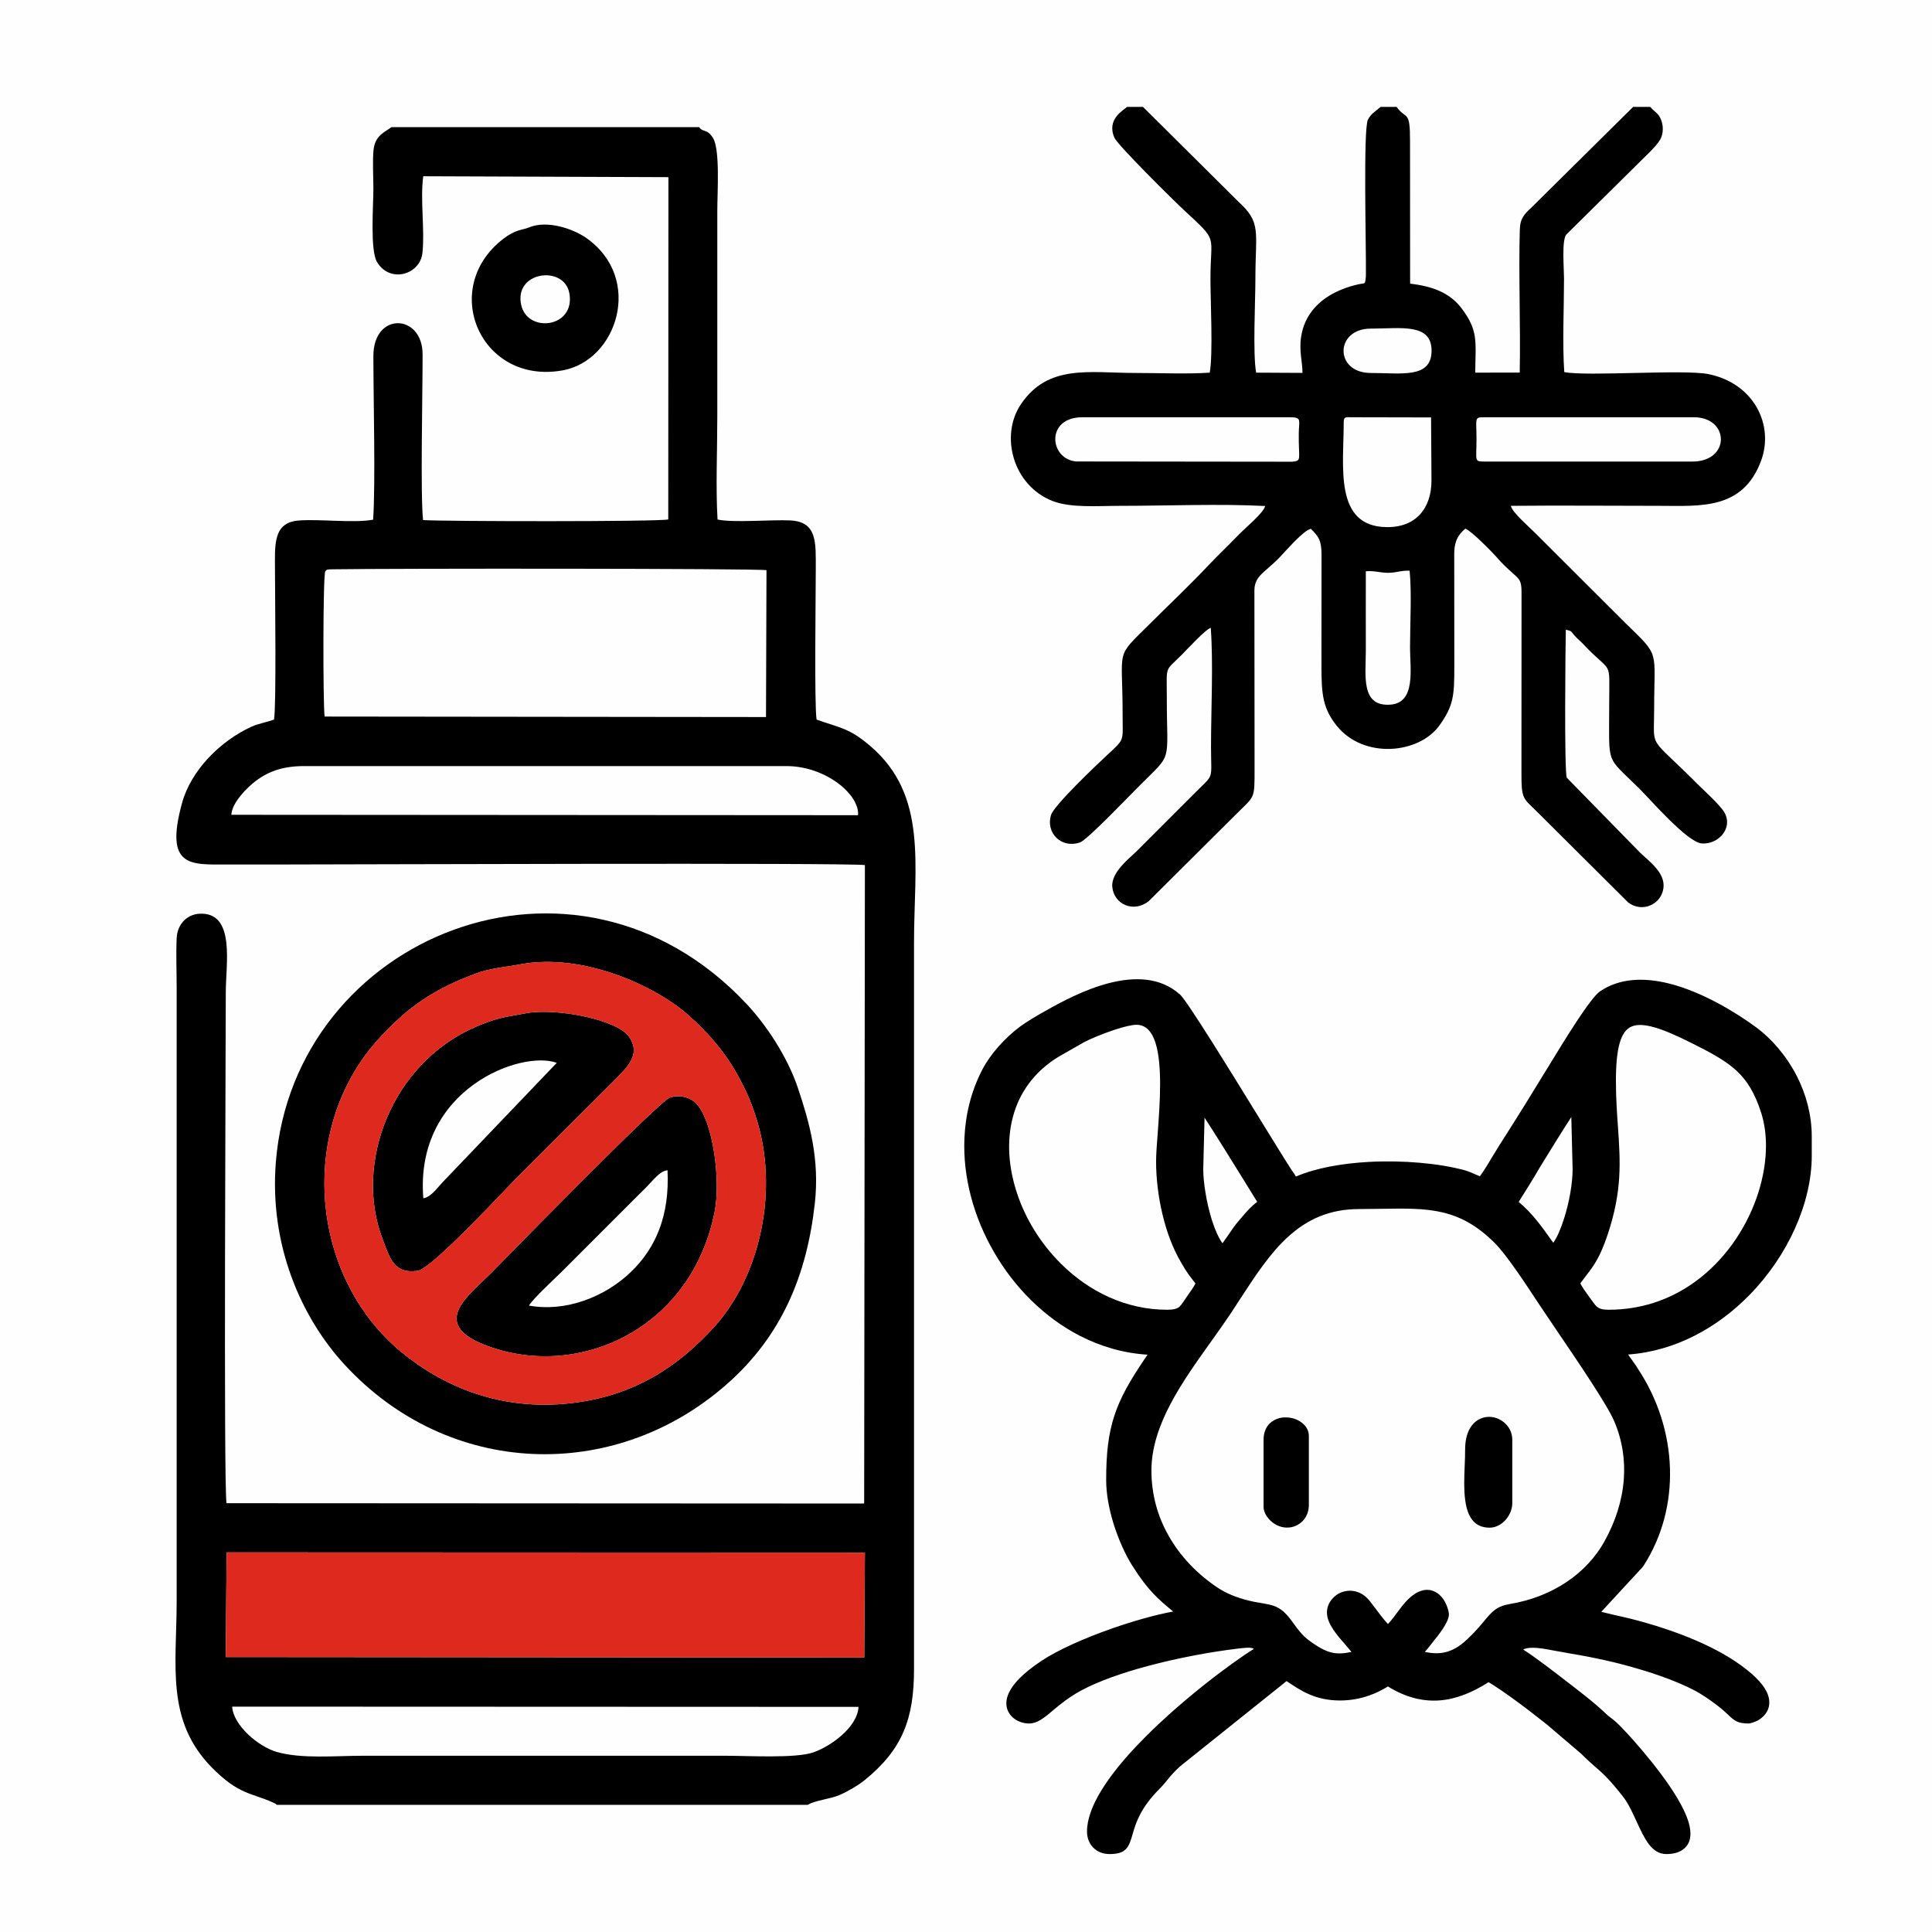<?xml version="1.0" encoding="UTF-8"?>
<!DOCTYPE svg PUBLIC "-//W3C//DTD SVG 1.1//EN" "http://www.w3.org/Graphics/SVG/1.1/DTD/svg11.dtd">
<!-- Creator: CorelDRAW 2018 (64-Bit) -->
<svg xmlns="http://www.w3.org/2000/svg" xml:space="preserve" width="236px" height="236px" version="1.1" style="shape-rendering:geometricPrecision; text-rendering:geometricPrecision; image-rendering:optimizeQuality; fill-rule:evenodd; clip-rule:evenodd"
viewBox="0 0 236 236"
 xmlns:xlink="http://www.w3.org/1999/xlink">
 <defs>
  <style type="text/css">
   <![CDATA[
    .fil1 {fill:black}
    .fil2 {fill:#DE291F}
    .fil0 {fill:#FEFEFE}
   ]]>
  </style>
 </defs>
 <g id="Слой_x0020_1">
  <g id="_2277311339792">
   <rect class="fil0" width="236" height="236"/>
   <g>
    <path class="fil1" d="M104.87 208.5c-0.13,2.51 -3.44,4.85 -5.55,5.57 -2.18,0.74 -7.98,0.4 -10.73,0.4l-44.19 0c-3.47,0 -7.56,0.41 -10.61,-0.47 -2.21,-0.64 -5.29,-3.23 -5.43,-5.53l76.51 0.03zm-77.19 -18.87l77.97 0.03 -0.08 12.81 -77.99 -0.06 0.1 -12.78zm0.58 -90.1c0.06,-1.46 1.93,-3.37 3.08,-4.21 1.55,-1.12 3.25,-1.74 5.81,-1.74l58.91 0c4.84,0 8.98,3.53 8.75,6l-76.55 -0.05zm11.39 -12c-0.2,-1.62 -0.21,-17.43 0.09,-17.76 0.2,-0.22 0.21,-0.22 1.01,-0.23 6.97,-0.11 51.64,-0.11 52.88,0.11l-0.06 17.94 -53.92 -0.06zm-5.83 132.94l64.86 0c0.83,-0.55 2.71,-0.7 3.89,-1.21 1.03,-0.45 2.23,-1.15 3.06,-1.82 4.62,-3.75 6.03,-7.5 6.02,-13.62l0 -88.6c0,-9.57 1.72,-18.07 -5.35,-24.1 -2.59,-2.21 -3.67,-2.19 -6.55,-3.22 -0.29,-1.67 -0.1,-15.46 -0.1,-18.36 0,-3.29 0.2,-5.82 -3.15,-5.97 -2.27,-0.11 -6.96,0.31 -8.85,-0.11 -0.23,-3.94 -0.03,-8.48 -0.03,-12.49l0 -25.19c0,-2.29 0.36,-7.55 -0.54,-8.95 -0.74,-1.16 -1.21,-0.61 -1.67,-1.3l-37.6 0c-0.85,0.65 -1.99,1.01 -2.18,2.77 -0.14,1.31 -0.02,3.32 -0.02,4.71 0,2.15 -0.42,7.58 0.45,9.01 1.61,2.64 5.26,1.51 5.54,-1.12 0.31,-2.85 -0.29,-6.49 0.1,-9.37l29.95 0.11 -0.02 41.81c-1.16,0.29 -27.2,0.25 -29.95,0.08 -0.34,-2.96 -0.05,-15.6 -0.06,-20.25 0,-4.97 -6.02,-5.24 -6.01,0.22 0,5.5 0.27,15.42 -0.03,19.98 -2.34,0.44 -6.48,-0.1 -9.08,0.1 -3.22,0.24 -2.91,3.09 -2.91,6.18 0,2.79 0.18,16.54 -0.12,18.14 -0.92,0.33 -1.94,0.5 -2.73,0.86 -3.82,1.74 -7.4,5.31 -8.51,9.35 -2.16,7.91 1.08,7.49 5.52,7.49 2.35,0 4.7,0 7.05,0 5.85,0 68.37,-0.23 70.85,0.07l-0.09 77.99 -77.89 -0.04c-0.37,-2.03 -0.09,-56.38 -0.09,-62.42 0,-3.37 1.13,-9.41 -2.82,-9.59 -1.84,-0.09 -3.09,1.24 -3.18,2.96 -0.09,1.97 0,4.21 0,6.21l0 74.71c0,7.97 -1.37,14.66 4.31,20.43 3.29,3.33 4.77,3.05 7.45,4.26 0.34,0.15 0.29,0.13 0.48,0.29z"/>
    <path class="fil1" d="M166.84 69.78c1.16,-0.08 1.72,0.19 2.73,0.19 0.99,0 1.58,-0.3 2.62,-0.26 0.27,2.7 0.05,6.56 0.05,9.39 0,2.64 0.75,6.8 -2.47,6.98 -3.57,0.21 -2.93,-3.58 -2.93,-6.6 0,-3.23 -0.01,-6.47 0,-9.7zm-2.7 -18.22c0,-0.72 0.32,-0.59 0.95,-0.59l9.72 0.02 0.05 7.7c0,3.41 -1.91,5.75 -5.49,5.7 -6.44,-0.09 -5.23,-7.39 -5.23,-12.83zm17.17 4.82c-1.27,0 -0.95,-0.11 -0.95,-2.7 0,-2.63 -0.31,-2.71 0.95,-2.71l25.61 0c4.36,0 4.48,5.41 -0.19,5.41l-25.42 0zm-23.68 -5.41c1.42,0 1.04,0.39 1.02,1.94 -0.05,3.2 0.43,3.39 -0.8,3.49l-26.41 -0.03c-3.27,-0.31 -3.74,-5.4 0.77,-5.4l25.42 0zm9.82 -5.41c-4.47,0 -4.41,-5.42 0,-5.42 3.65,0 7.47,-0.72 7.42,2.76 -0.05,3.36 -3.68,2.66 -7.42,2.66zm34.13 -32.5l-2.09 0c-0.03,0.04 -0.08,0.08 -0.11,0.11l-12.31 12.18c-0.81,0.77 -1.38,1.25 -1.42,2.71 -0.16,5.37 0.1,11.79 -0.01,17.45l-5.44 0.01c0.06,-3.9 0.37,-5.12 -1.62,-7.8 -1.44,-1.95 -3.58,-2.75 -6.33,-3.07l-0.01 -17.36c0.01,-3.98 -0.46,-2.58 -1.64,-4.23l-1.95 0 -0.88 0.71c-0.25,0.23 -0.51,0.51 -0.68,0.86 -0.58,1.2 -0.2,15.68 -0.24,18.85 0,0.25 -0.01,0.47 -0.05,0.71 -0.09,0.45 0.01,0.16 -0.16,0.42 0,0 -6.85,0.76 -7.71,6.56 -0.26,1.74 0.18,3.04 0.17,4.38l-5.66 -0.03c-0.42,-2.32 -0.09,-8.73 -0.09,-11.48 0,-5.8 0.77,-6.81 -2.09,-9.42l-11.64 -11.56 -1.95 0c-0.38,0.38 -2.55,1.48 -1.54,3.76 0.42,0.95 7.35,7.79 8.5,8.85 4.28,3.97 3.23,2.84 3.23,8.37 0,2.68 0.33,9.26 -0.09,11.48 -2.82,0.19 -6.14,0.04 -9.01,0.04 -5.68,0 -10.75,-1.13 -14.08,3.86 -2.54,3.81 -0.96,9.86 3.87,11.77 2.25,0.88 5.49,0.6 8.29,0.6 5.7,0 12.08,-0.27 17.7,0.02 -0.17,0.83 -2.39,2.63 -3.39,3.67 -1.28,1.33 -2.34,2.31 -3.55,3.59 -2.38,2.52 -4.64,4.64 -7.13,7.12 -4.33,4.3 -3.34,2.76 -3.34,10.99 0,3.51 0.33,2.98 -1.94,5.1 -1.27,1.19 -6.43,6.07 -6.81,7.29 -0.65,2.15 1.24,4.13 3.56,3.33 0.88,-0.31 6.12,-5.8 7.2,-6.87 4.19,-4.2 3.39,-2.58 3.39,-10.77 0,-4.15 -0.31,-3.12 1.88,-5.33 0.51,-0.52 2.96,-3.16 3.49,-3.23 0.32,4.43 0.03,9.97 0.03,14.52 0,4.11 0.43,3.26 -1.79,5.46l-7.32 7.32c-0.77,0.78 -3.12,2.53 -2.95,4.34 0.2,2.11 2.56,3.2 4.43,1.76l10.91 -10.85c2.07,-2.05 2.04,-1.67 2.04,-5.33l-0.02 -21.77c0.01,-1.85 1.25,-2.16 3.14,-4.13 0.74,-0.77 2.86,-3.25 3.76,-3.42 0.99,0.99 1.31,1.45 1.3,3.32l-0.01 13.49c0,3.37 0.16,5.12 1.87,7.25 3.28,4.08 10.01,3.45 12.53,-0.03 1.75,-2.43 1.83,-3.68 1.83,-7.22l-0.01 -13.68c-0.01,-1.24 0.26,-2.26 1.36,-3.15 0.66,0.19 3.4,2.98 3.86,3.53 0.64,0.74 1.25,1.3 1.84,1.83 0.91,0.81 1.16,0.95 1.16,2.41l-0.01 21.76c-0.01,3.74 0.15,3.26 2.13,5.27l10.91 10.86c1.72,1.3 4.03,0.24 4.3,-1.73 0.27,-1.87 -1.7,-3.26 -2.85,-4.36l-8.95 -9.15c-0.33,-0.75 -0.16,-16.65 -0.12,-18.08 0.86,0.2 0.55,0.18 1.19,0.85 0.4,0.42 0.55,0.5 0.88,0.85 3.68,3.94 3.23,1.63 3.23,7.41 0,7.7 -0.48,6.17 3.69,10.31 1.41,1.41 5.88,6.57 7.62,6.69 2,0.15 3.87,-1.85 2.76,-3.79 -0.52,-0.91 -2.59,-2.77 -3.37,-3.55 -6,-6.02 -5.21,-4.01 -5.21,-9.09 0,-7.32 0.79,-6.32 -3.51,-10.49l-10.7 -10.68c-1,-1.03 -3.15,-2.84 -3.29,-3.64 6.03,-0.06 12.09,0 18.12,0 4.97,0 10.19,0.55 12.44,-5.5 1.63,-4.4 -0.9,-9.48 -6.43,-10.59 -3.02,-0.61 -14.86,0.31 -17.61,-0.25 -0.24,-3.5 -0.03,-7.82 -0.03,-11.41 0,-1.26 -0.3,-4.68 0.28,-5.39l8.71 -8.61c0.69,-0.71 2.27,-2.12 2.77,-3.01 0.4,-0.73 0.39,-1.69 0.08,-2.44 -0.32,-0.78 -0.76,-0.9 -1.31,-1.53z"/>
    <path class="fil1" d="M63.66 117.78c7.45,-1.36 16.22,2.51 20.42,6.22 2.58,2.28 4.62,4.73 6.07,7.41 0.84,1.54 1.48,2.89 2.09,4.73 3.08,9.18 0.55,19.85 -5.01,25.96 -4.3,4.73 -9.7,8.46 -17.64,9.32 -8.43,0.92 -15.39,-2.02 -20.52,-6.23 -11.26,-9.26 -12.68,-27.24 -3.01,-38.06 3.71,-4.15 6.97,-6.31 12.04,-8.2 1.77,-0.67 3.57,-0.78 5.56,-1.15zm35.87 29.25c0.61,-5.43 -0.64,-9.9 -2.08,-14.18 -1.29,-3.8 -3.83,-7.62 -6.25,-10.21 -20.97,-22.37 -55.26,-8.22 -57.5,19.26 -0.83,10.21 3.11,19.04 8.36,24.76 12.72,13.86 32.96,14.49 46.66,2.48 6.76,-5.92 9.83,-13.36 10.81,-22.11z"/>
    <path class="fil1" d="M51.71 146.37c-1.08,-13.35 11.98,-18.14 16.3,-16.54l-14 14.64c-0.68,0.73 -1.4,1.78 -2.3,1.9zm12.59 -22.61c-2.96,0.55 -3.64,0.57 -6.23,1.69 -10.23,4.42 -14.93,16.73 -11.29,26.03 0.83,2.13 1.3,4.19 4.25,3.75 1.78,-0.28 10.6,-9.87 12.26,-11.52l11.85 -11.83c1.21,-1.3 3.33,-3 1.66,-5.29 -1.51,-2.07 -8.89,-3.49 -12.5,-2.83z"/>
    <path class="fil1" d="M64.61 159.48c0.52,-0.87 3.15,-3.28 4.06,-4.19l9.5 -9.5c0.22,-0.22 0.31,-0.31 0.54,-0.53 1.16,-1.15 1.84,-2.2 2.83,-2.31 0.27,5.54 -1.43,9.49 -4.47,12.42 -3.17,3.06 -7.96,4.93 -12.46,4.11zm22.71 -11.59c0.72,-3.76 -0.22,-10.98 -2.28,-13.1 -0.69,-0.71 -1.94,-1.13 -3.22,-0.72 -1.31,0.42 -21.1,20.7 -21.86,21.47 -2.61,2.61 -7.44,6.04 -0.94,8.67 11.31,4.56 25.5,-1.71 28.3,-16.32z"/>
    <path class="fil1" d="M63.68 37.31c-0.99,-4.18 5.25,-4.98 5.87,-1.48 0.75,4.21 -5.06,4.9 -5.87,1.48zm0.91 -9.52c-0.79,0.33 -1.59,0.21 -3.12,1.39 -7.87,6.07 -2.74,17.88 7.27,16.06 6.67,-1.21 9.9,-11.22 2.89,-16.16 -1.54,-1.09 -4.74,-2.25 -7.04,-1.29z"/>
    <path class="fil1" d="M147.84 164.01c-3.46,4.85 -7.19,10.08 -7.19,15.62 0,2.92 0.76,5.6 2.08,7.93 1.43,2.55 3.51,4.7 5.96,6.35 0.53,0.35 1.1,0.66 1.73,0.92 0.63,0.27 1.33,0.49 2.12,0.69 0.51,0.13 0.9,0.19 1.31,0.26 0.35,0.06 0.72,0.12 1.22,0.23 1.53,0.34 2.21,1.29 3,2.38 0.48,0.66 1.01,1.38 1.81,1.98 2.28,1.69 3.34,1.8 5.21,1.42l-0.69 -0.82c-1.08,-1.23 -2.31,-2.62 -2.31,-3.99 0,-0.6 0.22,-1.16 0.59,-1.61 0.33,-0.41 0.78,-0.73 1.29,-0.9 0.52,-0.18 1.09,-0.21 1.66,-0.06 0.6,0.16 1.19,0.53 1.69,1.16l0.46 0.6c0.53,0.71 1.22,1.64 1.76,2.21 0.45,-0.47 0.96,-1.16 1.34,-1.68l0.13 -0.17c0.88,-1.2 1.68,-1.85 2.38,-2.13 0.69,-0.28 1.3,-0.24 1.82,0 0.48,0.21 0.85,0.59 1.13,0.99 0.44,0.67 0.65,1.52 0.65,1.83 0,0.95 -1.41,2.69 -1.9,3.28 -0.34,0.43 -0.68,0.88 -1.05,1.29 1.7,0.33 3.24,0.28 5.16,-1.52 0.95,-0.89 1.56,-1.62 2.04,-2.19 1,-1.21 1.55,-1.87 3.22,-2.15 2.48,-0.41 4.86,-1.31 6.91,-2.69 1.9,-1.27 3.53,-2.96 4.67,-5.05 1.27,-2.3 2.11,-4.83 2.31,-7.45 0.18,-2.36 -0.16,-4.78 -1.18,-7.16 -0.83,-1.96 -4.59,-7.5 -7.02,-11.07l-2.2 -3.27c-1.53,-2.33 -3.92,-5.97 -5.37,-7.41 -4.34,-4.32 -8.13,-4.26 -13.79,-4.17l-2.77 0.03c-7.38,0 -10.81,5.27 -14.57,11.04l-1.1 1.69c-0.78,1.16 -1.63,2.37 -2.51,3.59zm6.51 20.08l0 -8.21c0,-1.4 0.72,-2.21 1.64,-2.56 0.34,-0.13 0.72,-0.19 1.08,-0.18 0.35,0 0.69,0.06 1,0.15l0.05 0.02c0.98,0.32 1.76,1.09 1.76,2.1l0 8.44c0,0.77 -0.28,1.43 -0.72,1.91 -0.25,0.27 -0.55,0.48 -0.88,0.62 -0.33,0.15 -0.69,0.22 -1.06,0.22 -0.67,0 -1.38,-0.25 -1.99,-0.81 -0.2,-0.19 -0.44,-0.46 -0.61,-0.77 -0.16,-0.29 -0.27,-0.61 -0.27,-0.93zm24.57 -5.14c0.03,-0.63 0.05,-1.25 0.05,-1.9 0,-1.99 0.74,-3.14 1.66,-3.65 0.4,-0.22 0.82,-0.32 1.24,-0.33 0.41,0 0.82,0.09 1.19,0.26 0.94,0.43 1.67,1.37 1.67,2.55l0 7.74c0,0.74 -0.33,1.49 -0.81,2.03 -0.51,0.58 -1.22,0.96 -1.95,0.96 -2.63,0 -3.11,-2.55 -3.11,-5.46 0,-0.65 0.03,-1.44 0.06,-2.2zm10.41 -27.71l0.41 0.57c0.48,-0.69 0.94,-1.76 1.32,-2.98 0.64,-1.99 1.04,-4.31 1.04,-6.01l-0.16 -6.37c-1.18,1.81 -2.87,4.56 -3.93,6.29 -0.77,1.36 -1.68,2.75 -2.5,4.08 1.61,1.31 2.91,3.14 3.82,4.42zm-42.19 -14.71l-0.16 6.29c0,1.58 0.39,4.1 1.06,6.23 0.37,1.15 0.81,2.17 1.29,2.82l0.76 -1.08c0.4,-0.59 0.8,-1.18 1.15,-1.57l0.56 -0.66c0.61,-0.7 1.01,-1.17 1.77,-1.75l-1.35 -2.19c-1.53,-2.48 -3.69,-5.96 -5.08,-8.09zm52.15 -11.13c-1.31,0.56 -1.9,2.6 -1.9,6.63 0,2.13 0.13,3.94 0.25,5.63 0.29,4.26 0.53,7.79 -1.26,13.15 -0.94,2.8 -1.68,3.78 -2.6,4.97l-0.74 0.99c0.26,0.52 0.78,1.23 1.18,1.77l0.28 0.39c0.54,0.75 0.76,1.06 2.01,1.06 1.93,0 3.75,-0.3 5.42,-0.82 4.34,-1.37 7.79,-4.33 10.15,-7.87 2.37,-3.55 3.64,-7.67 3.64,-11.36 0,-1.39 -0.19,-2.73 -0.56,-3.93 -0.78,-2.47 -1.75,-4.04 -3.08,-5.26 -1.37,-1.25 -3.18,-2.21 -5.57,-3.4 -3.46,-1.73 -5.84,-2.55 -7.22,-1.95zm-57.25 23.1c-0.54,-2.19 -0.82,-4.5 -0.82,-6.62 0,-0.87 0.09,-2.09 0.2,-3.47 0.13,-1.8 0.29,-3.92 0.29,-5.94 0,-3.81 -0.53,-7.29 -2.89,-7.29 -0.58,0 -1.61,0.26 -2.7,0.62 -1.44,0.48 -2.94,1.1 -3.72,1.52l-3 1.71c-3.08,1.85 -4.91,4.49 -5.68,7.44 -0.77,2.92 -0.53,6.16 0.51,9.28 1.04,3.15 2.9,6.17 5.37,8.62 3.37,3.35 7.88,5.62 12.97,5.62 0.68,0 1.08,-0.09 1.35,-0.25 0.26,-0.17 0.49,-0.5 0.78,-0.94l0.47 -0.69c0.32,-0.44 0.66,-0.93 0.86,-1.33l-0.83 -1.08c-0.31,-0.44 -0.54,-0.82 -0.79,-1.25l-0.15 -0.26c-0.96,-1.62 -1.71,-3.6 -2.22,-5.69zm-1.98 17.15l0.12 -0.17c-2.94,-0.18 -5.73,-1 -8.28,-2.31 -4.33,-2.23 -7.96,-5.88 -10.45,-10.17 -2.5,-4.28 -3.86,-9.22 -3.64,-14.02 0.13,-2.87 0.82,-5.69 2.17,-8.3 0.5,-0.96 1.19,-1.94 1.98,-2.83 0.81,-0.92 1.73,-1.77 2.62,-2.43l0.05 -0.04c0.89,-0.65 2.02,-1.3 2.91,-1.81l0.07 -0.03c2.02,-1.16 4.9,-2.69 7.86,-3.45 3.09,-0.79 6.23,-0.75 8.62,1.35l0.05 0.04c0.88,0.79 6.17,9.38 9.94,15.51 1.67,2.7 3.03,4.92 3.59,5.77l0.22 0.33c0.16,0.22 0.29,0.41 0.41,0.63 2.41,-1.04 5.62,-1.61 8.93,-1.79 4.17,-0.22 8.53,0.17 11.65,1.01 0.5,0.14 0.92,0.33 1.31,0.5l0.58 0.25c0.48,-0.63 1.31,-2.02 1.66,-2.62l0.05 -0.07c0.45,-0.77 0.9,-1.47 1.36,-2.18 1.91,-2.99 3.76,-6.02 5.61,-9.04 1.63,-2.67 4.79,-7.85 5.98,-8.67 2.4,-1.65 5.37,-1.71 8.32,-1 4.26,1.03 8.5,3.71 10.81,5.41 1.84,1.37 3.66,3.44 4.95,5.97 1.09,2.16 1.8,4.66 1.8,7.34l0 2.35c0,5.75 -2.91,12.22 -7.62,17.02 -3.91,3.99 -9.06,6.85 -14.82,7.26 0.22,0.33 1,1.36 1.19,1.72 2.45,3.68 3.81,7.95 3.93,12.22 0.12,4.14 -0.92,8.28 -3.23,11.87l-0.13 0.17 -5.03 5.45 1.57 0.38c2.54,0.53 5.48,1.36 8.25,2.41 2.38,0.91 4.66,2 6.5,3.23 2.23,1.49 3.37,2.72 3.86,3.71l0.03 0.05c0.36,0.77 0.38,1.43 0.21,1.98 -0.17,0.55 -0.54,0.97 -0.92,1.26 -0.57,0.44 -1.34,0.62 -1.47,0.62 -1.4,0 -1.77,-0.34 -2.58,-1.11 -0.31,-0.29 -0.71,-0.66 -1.3,-1.11 -0.49,-0.37 -0.94,-0.7 -1.41,-1.01 -0.46,-0.3 -0.92,-0.59 -1.45,-0.86 -0.9,-0.47 -1.97,-0.93 -3.1,-1.36 -1.26,-0.48 -2.6,-0.92 -3.87,-1.28 -1.34,-0.39 -2.61,-0.72 -3.88,-1 -1.29,-0.29 -2.62,-0.55 -4.06,-0.79l-1.85 -0.33c-1.85,-0.35 -3.17,-0.6 -4.08,-0.19 1.51,0.96 3.72,2.67 4.87,3.56 1.62,1.25 3.69,2.8 5.1,4.15 0.28,0.28 0.49,0.44 0.71,0.61 0.18,0.13 0.37,0.28 0.65,0.52 0.97,0.86 5.23,5.48 7.53,9.35 0.73,1.25 1.29,2.44 1.49,3.45 0.25,1.26 0.01,2.27 -0.95,2.88l-0.06 0.04c-0.47,0.28 -1.07,0.43 -1.85,0.43 -1.8,0 -2.67,-1.9 -3.63,-3.98 -0.49,-1.08 -1.01,-2.21 -1.65,-3.03 -1.65,-2.11 -2.47,-2.84 -3.35,-3.61l-0.04 -0.03c-0.49,-0.43 -1.01,-0.88 -1.72,-1.6l-4.26 -3.63 -1.45 -1.13c-0.57,-0.46 -2.4,-1.85 -3.96,-2.92 -0.68,-0.46 -1.28,-0.86 -1.66,-1.06 -1.98,1.26 -3.94,2.07 -5.97,2.22 -2.04,0.15 -4.12,-0.35 -6.31,-1.7 -0.68,0.41 -1.43,0.8 -2.26,1.09 -1.06,0.38 -2.25,0.62 -3.6,0.62 -2.98,0 -4.76,-1.17 -6.52,-2.37l-13.01 10.41c-0.8,0.74 -1.19,1.21 -1.55,1.66 -0.28,0.34 -0.55,0.68 -0.98,1.11 -2.32,2.33 -2.87,4.16 -3.23,5.38l-0.01 0.04c-0.48,1.65 -0.74,2.53 -2.84,2.53 -0.81,0 -1.5,-0.28 -1.99,-0.78 -0.49,-0.49 -0.77,-1.18 -0.77,-1.98 0,-3.02 2.62,-6.81 6.04,-10.43l0.05 -0.05c4.89,-5.17 11.54,-10.12 14.29,-11.82 -0.08,-0.05 -0.15,-0.08 -0.23,-0.1 -0.33,-0.1 -0.9,-0.03 -1.78,0.07 -3.18,0.38 -7.2,1.11 -10.99,2.13 -3.06,0.82 -5.96,1.83 -8.11,2.99 -1.51,0.82 -2.58,1.71 -3.42,2.41l-0.05 0.05c-1.09,0.91 -1.87,1.56 -2.89,1.56 -0.58,0 -1.27,-0.19 -1.8,-0.59 -0.4,-0.3 -0.73,-0.72 -0.88,-1.26l-0.02 -0.08c-0.13,-0.53 -0.07,-1.16 0.27,-1.87 0.49,-1.03 1.66,-2.32 3.91,-3.82 2.02,-1.36 5.33,-2.82 8.7,-4 2.61,-0.91 5.27,-1.66 7.43,-2.06 -1.84,-1.53 -3.07,-2.55 -5,-5.62l-0.04 -0.06c-0.8,-1.28 -1.66,-3.15 -2.28,-5.18 -0.51,-1.69 -0.86,-3.5 -0.86,-5.19 0,-3.33 0.28,-5.69 1.01,-7.9 0.72,-2.2 1.87,-4.19 3.62,-6.8l0.31 -0.45z"/>
    <path class="fil2" d="M81.82 134.07c1.28,-0.41 2.53,0.02 3.22,0.72 2.06,2.12 3,9.34 2.28,13.1 -2.8,14.61 -16.99,20.88 -28.3,16.32 -6.5,-2.63 -1.67,-6.06 0.94,-8.67 0.76,-0.77 20.55,-21.05 21.86,-21.47zm-12.23 37.35c7.94,-0.86 13.34,-4.59 17.64,-9.32 5.56,-6.11 8.09,-16.78 5.01,-25.96 -0.61,-1.84 -1.25,-3.19 -2.09,-4.73 -1.45,-2.68 -3.49,-5.13 -6.07,-7.41 -4.19,-3.71 -12.97,-7.58 -20.42,-6.22 -1.99,0.37 -3.79,0.48 -5.56,1.15 -5.07,1.89 -8.33,4.05 -12.04,8.2 -9.67,10.82 -8.25,28.8 3.01,38.06 5.13,4.21 12.09,7.15 20.52,6.23zm5.55 -39.54l-11.85 11.83c-1.66,1.65 -10.48,11.24 -12.26,11.52 -2.95,0.44 -3.42,-1.62 -4.25,-3.75 -3.64,-9.3 1.06,-21.61 11.29,-26.03 2.59,-1.12 3.27,-1.14 6.23,-1.69 3.61,-0.66 10.99,0.76 12.5,2.83 1.67,2.29 -0.45,3.99 -1.66,5.29z"/>
    <polygon class="fil2" points="105.65,189.66 27.68,189.63 27.58,202.41 105.57,202.47 "/>
   </g>
  </g>
 </g>
</svg>
